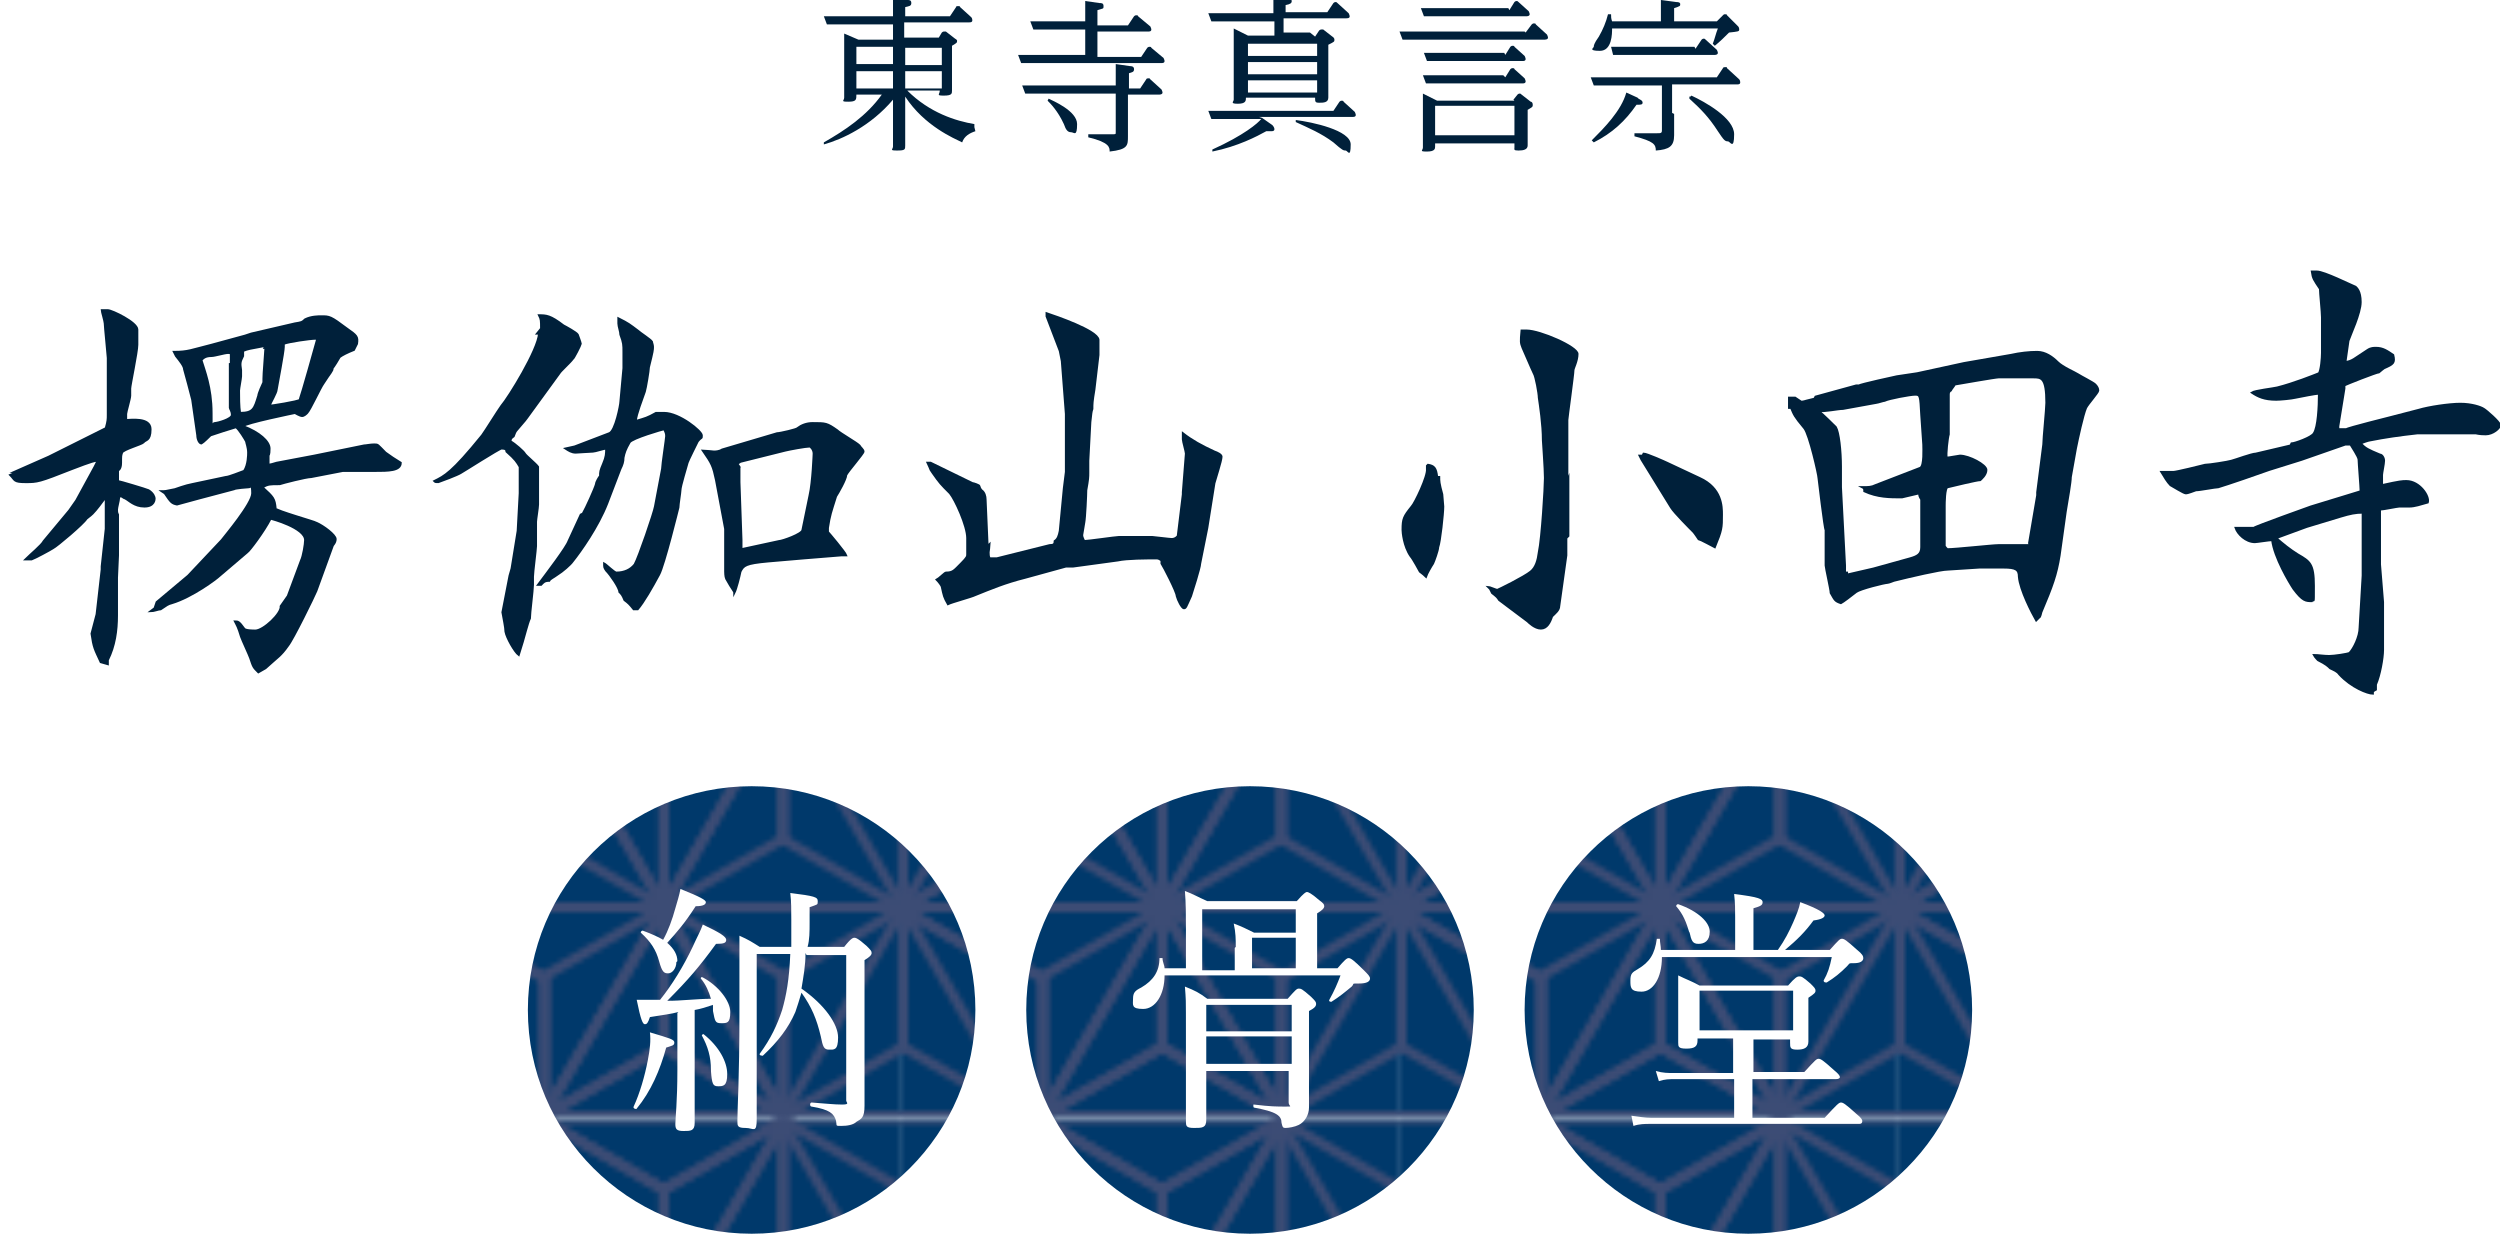 <?xml version="1.0" encoding="UTF-8"?>
<svg xmlns="http://www.w3.org/2000/svg" xmlns:xlink="http://www.w3.org/1999/xlink" version="1.1" viewBox="0 0 245.8 121.3">
  <defs>
    <style>
      .cls-1, .cls-2, .cls-3 {
        fill: none;
      }

      .cls-4 {
        fill: url(#_新規パターンスウォッチ_6-3);
      }

      .cls-5 {
        fill: url(#_新規パターンスウォッチ_6-2);
      }

      .cls-2 {
        stroke: #00203a;
        stroke-width: .2px;
      }

      .cls-2, .cls-3 {
        stroke-miterlimit: 10;
      }

      .cls-3 {
        stroke: #3c4c75;
        stroke-width: 2px;
      }

      .cls-6 {
        fill: #fff;
      }

      .cls-7 {
        fill: url(#_新規パターンスウォッチ_6);
      }

      .cls-8 {
        fill: #00203a;
      }

      .cls-9 {
        fill: #00396b;
      }
    </style>
    <pattern id="_新規パターンスウォッチ_6" data-name=" 新規パターンスウォッチ 6" x="0" y="0" width="93.9" height="82.4" patternTransform="translate(-8230.2 -7526.3) scale(.5 -.5)" patternUnits="userSpaceOnUse" viewBox="0 0 93.9 82.4">
      <g>
        <rect class="cls-1" y="0" width="93.9" height="82.4"/>
        <g>
          <rect class="cls-1" y="0" width="93.9" height="82.4"/>
          <rect class="cls-9" y="0" width="93.9" height="82.4"/>
          <g>
            <path class="cls-3" d="M26.7,30"/>
            <path class="cls-3" d="M25.3,3.3"/>
            <line class="cls-3" x1="23.5" y1="94.9" x2="23.5" y2="54.6"/>
            <line class="cls-3" x1="23.5" y1="27.5" x2="23.5" y2="-28.2"/>
            <g>
              <line class="cls-3" x1="46.9" y1="13.2" x2="46.9" y2="41"/>
              <line class="cls-3" x1="46.9" y1="13.5" x2="-1.3" y2="-14.3"/>
              <line class="cls-3" x1="46.9" y1="13.5" x2="95.2" y2="-14.3"/>
            </g>
            <line class="cls-3" x1="-28.4" y1="41" x2="149" y2="41"/>
            <line class="cls-3" x1="-28.4" x2="149"/>
            <line class="cls-3" x1="-28.4" y1="82.4" x2="149" y2="82.4"/>
            <g>
              <line class="cls-3" x1="46.9" y1="68.9" x2="46.9" y2="41"/>
              <line class="cls-3" x1="46.9" y1="68.5" x2="95.2" y2="96.3"/>
              <line class="cls-3" x1="46.9" y1="68.5" x2="-1.3" y2="96.3"/>
            </g>
            <g>
              <line class="cls-3" x1="70.4" y1="94.9" x2="70.4" y2="54.6"/>
              <line class="cls-3" x1="70.4" y1="27.5" x2="70.4" y2="-28.2"/>
            </g>
            <line class="cls-3" x1="23.5" y1="81.7" x2="70.4" y2=".3"/>
            <line class="cls-3" x1="70.4" y1="81.7" x2="23.5" y2=".3"/>
            <line class="cls-3" x1="23.5" y1="81.7" x2="70.4" y2=".3"/>
            <line class="cls-3" x1="70.4" y1="81.7" x2="23.5" y2=".3"/>
            <line class="cls-3" x1="23.5" y1="81.7" y2="41"/>
            <line class="cls-3" x1="70.4" y1="81.7" x2="93.9" y2="41"/>
            <line class="cls-3" x1="70.4" x2="93.9" y2="40.7"/>
            <line class="cls-3" x1="23.5" y2="40.7"/>
            <line class="cls-3" x1="71.1" y1="54.9" x2="22.8" y2="27.1"/>
            <line class="cls-3" x1="23.5" y1="54.5" x2="-57.8" y2="7.5"/>
            <line class="cls-3" x1="71.1" y1="27.1" x2="22.8" y2="54.9"/>
            <line class="cls-3" x1="23.1" y1="27.2" x2="-18.4" y2="51.2"/>
            <line class="cls-3" x1="23.5" y1="54.5" x2="-57.8" y2="7.5"/>
            <line class="cls-3" x1="23.1" y1="27.2" x2="-18.4" y2="51.2"/>
            <g>
              <line class="cls-3" x1="70.1" y1="54.5" x2="151.4" y2="7.5"/>
              <line class="cls-3" x1="70.4" y1="27.2" x2="111.9" y2="51.2"/>
            </g>
            <path class="cls-3" d="M25.3,3.3"/>
            <line class="cls-3" x1="23.5" y1="94.9" x2="23.5" y2="54.6"/>
            <line class="cls-3" x1="23.5" y1="27.5" x2="23.5" y2="-28.2"/>
            <line class="cls-3" x1="46.9" y1="13.2" x2="46.9" y2="41"/>
            <line class="cls-3" x1="46.9" y1="13.5" x2="-1.3" y2="-14.3"/>
            <line class="cls-3" x1="46.9" y1="13.5" x2="95.2" y2="-14.3"/>
            <g>
              <line class="cls-3" x1="0" y1="13.2" x2="0" y2="41"/>
              <line class="cls-3" x1="0" y1="13.5" x2="-48.3" y2="-14.3"/>
              <line class="cls-3" x1="0" y1="13.5" x2="48.2" y2="-14.3"/>
            </g>
            <g>
              <line class="cls-3" x1="93.9" y1="13.2" x2="93.9" y2="41"/>
              <line class="cls-3" x1="93.9" y1="13.5" x2="45.7" y2="-14.3"/>
              <line class="cls-3" x1="93.9" y1="13.5" x2="142.2" y2="-14.3"/>
            </g>
            <g>
              <line class="cls-3" x1="46.9" y1="68.9" x2="46.9" y2="41"/>
              <line class="cls-3" x1="46.9" y1="68.5" x2="95.2" y2="96.3"/>
              <line class="cls-3" x1="46.9" y1="68.5" x2="-1.3" y2="96.3"/>
            </g>
            <g>
              <line class="cls-3" x1="0" y1="68.9" x2="0" y2="41"/>
              <line class="cls-3" x1="0" y1="68.5" x2="48.2" y2="96.3"/>
              <line class="cls-3" x1="0" y1="68.5" x2="-48.3" y2="96.3"/>
            </g>
            <g>
              <line class="cls-3" x1="93.9" y1="68.9" x2="93.9" y2="41"/>
              <line class="cls-3" x1="93.9" y1="68.5" x2="142.2" y2="96.3"/>
              <line class="cls-3" x1="93.9" y1="68.5" x2="45.7" y2="96.3"/>
            </g>
            <g>
              <line class="cls-3" x1="70.4" y1="94.9" x2="70.4" y2="54.6"/>
              <line class="cls-3" x1="70.4" y1="27.5" x2="70.4" y2="-28.2"/>
            </g>
          </g>
        </g>
      </g>
    </pattern>
    <pattern id="_新規パターンスウォッチ_6-2" data-name=" 新規パターンスウォッチ 6-2" x="0" y="0" width="93.9" height="82.4" patternTransform="translate(-8181.2 -7526.3) scale(.5 -.5)" patternUnits="userSpaceOnUse" viewBox="0 0 93.9 82.4">
      <g>
        <rect class="cls-1" y="0" width="93.9" height="82.4"/>
        <g>
          <rect class="cls-1" y="0" width="93.9" height="82.4"/>
          <rect class="cls-9" y="0" width="93.9" height="82.4"/>
          <g>
            <path class="cls-3" d="M26.7,30"/>
            <path class="cls-3" d="M25.3,3.3"/>
            <line class="cls-3" x1="23.5" y1="94.9" x2="23.5" y2="54.6"/>
            <line class="cls-3" x1="23.5" y1="27.5" x2="23.5" y2="-28.2"/>
            <g>
              <line class="cls-3" x1="46.9" y1="13.2" x2="46.9" y2="41"/>
              <line class="cls-3" x1="46.9" y1="13.5" x2="-1.3" y2="-14.3"/>
              <line class="cls-3" x1="46.9" y1="13.5" x2="95.2" y2="-14.3"/>
            </g>
            <line class="cls-3" x1="-28.4" y1="41" x2="149" y2="41"/>
            <line class="cls-3" x1="-28.4" x2="149"/>
            <line class="cls-3" x1="-28.4" y1="82.4" x2="149" y2="82.4"/>
            <g>
              <line class="cls-3" x1="46.9" y1="68.9" x2="46.9" y2="41"/>
              <line class="cls-3" x1="46.9" y1="68.5" x2="95.2" y2="96.3"/>
              <line class="cls-3" x1="46.9" y1="68.5" x2="-1.3" y2="96.3"/>
            </g>
            <g>
              <line class="cls-3" x1="70.4" y1="94.9" x2="70.4" y2="54.6"/>
              <line class="cls-3" x1="70.4" y1="27.5" x2="70.4" y2="-28.2"/>
            </g>
            <line class="cls-3" x1="23.5" y1="81.7" x2="70.4" y2=".3"/>
            <line class="cls-3" x1="70.4" y1="81.7" x2="23.5" y2=".3"/>
            <line class="cls-3" x1="23.5" y1="81.7" x2="70.4" y2=".3"/>
            <line class="cls-3" x1="70.4" y1="81.7" x2="23.5" y2=".3"/>
            <line class="cls-3" x1="23.5" y1="81.7" y2="41"/>
            <line class="cls-3" x1="70.4" y1="81.7" x2="93.9" y2="41"/>
            <line class="cls-3" x1="70.4" x2="93.9" y2="40.7"/>
            <line class="cls-3" x1="23.5" y2="40.7"/>
            <line class="cls-3" x1="71.1" y1="54.9" x2="22.8" y2="27.1"/>
            <line class="cls-3" x1="23.5" y1="54.5" x2="-57.8" y2="7.5"/>
            <line class="cls-3" x1="71.1" y1="27.1" x2="22.8" y2="54.9"/>
            <line class="cls-3" x1="23.1" y1="27.2" x2="-18.4" y2="51.2"/>
            <line class="cls-3" x1="23.5" y1="54.5" x2="-57.8" y2="7.5"/>
            <line class="cls-3" x1="23.1" y1="27.2" x2="-18.4" y2="51.2"/>
            <g>
              <line class="cls-3" x1="70.1" y1="54.5" x2="151.4" y2="7.5"/>
              <line class="cls-3" x1="70.4" y1="27.2" x2="111.9" y2="51.2"/>
            </g>
            <path class="cls-3" d="M25.3,3.3"/>
            <line class="cls-3" x1="23.5" y1="94.9" x2="23.5" y2="54.6"/>
            <line class="cls-3" x1="23.5" y1="27.5" x2="23.5" y2="-28.2"/>
            <line class="cls-3" x1="46.9" y1="13.2" x2="46.9" y2="41"/>
            <line class="cls-3" x1="46.9" y1="13.5" x2="-1.3" y2="-14.3"/>
            <line class="cls-3" x1="46.9" y1="13.5" x2="95.2" y2="-14.3"/>
            <g>
              <line class="cls-3" x1="0" y1="13.2" x2="0" y2="41"/>
              <line class="cls-3" x1="0" y1="13.5" x2="-48.3" y2="-14.3"/>
              <line class="cls-3" x1="0" y1="13.5" x2="48.2" y2="-14.3"/>
            </g>
            <g>
              <line class="cls-3" x1="93.9" y1="13.2" x2="93.9" y2="41"/>
              <line class="cls-3" x1="93.9" y1="13.5" x2="45.7" y2="-14.3"/>
              <line class="cls-3" x1="93.9" y1="13.5" x2="142.2" y2="-14.3"/>
            </g>
            <g>
              <line class="cls-3" x1="46.9" y1="68.9" x2="46.9" y2="41"/>
              <line class="cls-3" x1="46.9" y1="68.5" x2="95.2" y2="96.3"/>
              <line class="cls-3" x1="46.9" y1="68.5" x2="-1.3" y2="96.3"/>
            </g>
            <g>
              <line class="cls-3" x1="0" y1="68.9" x2="0" y2="41"/>
              <line class="cls-3" x1="0" y1="68.5" x2="48.2" y2="96.3"/>
              <line class="cls-3" x1="0" y1="68.5" x2="-48.3" y2="96.3"/>
            </g>
            <g>
              <line class="cls-3" x1="93.9" y1="68.9" x2="93.9" y2="41"/>
              <line class="cls-3" x1="93.9" y1="68.5" x2="142.2" y2="96.3"/>
              <line class="cls-3" x1="93.9" y1="68.5" x2="45.7" y2="96.3"/>
            </g>
            <g>
              <line class="cls-3" x1="70.4" y1="94.9" x2="70.4" y2="54.6"/>
              <line class="cls-3" x1="70.4" y1="27.5" x2="70.4" y2="-28.2"/>
            </g>
          </g>
        </g>
      </g>
    </pattern>
    <pattern id="_新規パターンスウォッチ_6-3" data-name=" 新規パターンスウォッチ 6-3" x="0" y="0" width="93.9" height="82.4" patternTransform="translate(-8132.2 -7526.3) scale(.5 -.5)" patternUnits="userSpaceOnUse" viewBox="0 0 93.9 82.4">
      <g>
        <rect class="cls-1" y="0" width="93.9" height="82.4"/>
        <g>
          <rect class="cls-1" y="0" width="93.9" height="82.4"/>
          <rect class="cls-9" y="0" width="93.9" height="82.4"/>
          <g>
            <path class="cls-3" d="M26.7,30"/>
            <path class="cls-3" d="M25.3,3.3"/>
            <line class="cls-3" x1="23.5" y1="94.9" x2="23.5" y2="54.6"/>
            <line class="cls-3" x1="23.5" y1="27.5" x2="23.5" y2="-28.2"/>
            <g>
              <line class="cls-3" x1="46.9" y1="13.2" x2="46.9" y2="41"/>
              <line class="cls-3" x1="46.9" y1="13.5" x2="-1.3" y2="-14.3"/>
              <line class="cls-3" x1="46.9" y1="13.5" x2="95.2" y2="-14.3"/>
            </g>
            <line class="cls-3" x1="-28.4" y1="41" x2="149" y2="41"/>
            <line class="cls-3" x1="-28.4" x2="149"/>
            <line class="cls-3" x1="-28.4" y1="82.4" x2="149" y2="82.4"/>
            <g>
              <line class="cls-3" x1="46.9" y1="68.9" x2="46.9" y2="41"/>
              <line class="cls-3" x1="46.9" y1="68.5" x2="95.2" y2="96.3"/>
              <line class="cls-3" x1="46.9" y1="68.5" x2="-1.3" y2="96.3"/>
            </g>
            <g>
              <line class="cls-3" x1="70.4" y1="94.9" x2="70.4" y2="54.6"/>
              <line class="cls-3" x1="70.4" y1="27.5" x2="70.4" y2="-28.2"/>
            </g>
            <line class="cls-3" x1="23.5" y1="81.7" x2="70.4" y2=".3"/>
            <line class="cls-3" x1="70.4" y1="81.7" x2="23.5" y2=".3"/>
            <line class="cls-3" x1="23.5" y1="81.7" x2="70.4" y2=".3"/>
            <line class="cls-3" x1="70.4" y1="81.7" x2="23.5" y2=".3"/>
            <line class="cls-3" x1="23.5" y1="81.7" y2="41"/>
            <line class="cls-3" x1="70.4" y1="81.7" x2="93.9" y2="41"/>
            <line class="cls-3" x1="70.4" x2="93.9" y2="40.7"/>
            <line class="cls-3" x1="23.5" y2="40.7"/>
            <line class="cls-3" x1="71.1" y1="54.9" x2="22.8" y2="27.1"/>
            <line class="cls-3" x1="23.5" y1="54.5" x2="-57.8" y2="7.5"/>
            <line class="cls-3" x1="71.1" y1="27.1" x2="22.8" y2="54.9"/>
            <line class="cls-3" x1="23.1" y1="27.2" x2="-18.4" y2="51.2"/>
            <line class="cls-3" x1="23.5" y1="54.5" x2="-57.8" y2="7.5"/>
            <line class="cls-3" x1="23.1" y1="27.2" x2="-18.4" y2="51.2"/>
            <g>
              <line class="cls-3" x1="70.1" y1="54.5" x2="151.4" y2="7.5"/>
              <line class="cls-3" x1="70.4" y1="27.2" x2="111.9" y2="51.2"/>
            </g>
            <path class="cls-3" d="M25.3,3.3"/>
            <line class="cls-3" x1="23.5" y1="94.9" x2="23.5" y2="54.6"/>
            <line class="cls-3" x1="23.5" y1="27.5" x2="23.5" y2="-28.2"/>
            <line class="cls-3" x1="46.9" y1="13.2" x2="46.9" y2="41"/>
            <line class="cls-3" x1="46.9" y1="13.5" x2="-1.3" y2="-14.3"/>
            <line class="cls-3" x1="46.9" y1="13.5" x2="95.2" y2="-14.3"/>
            <g>
              <line class="cls-3" x1="0" y1="13.2" x2="0" y2="41"/>
              <line class="cls-3" x1="0" y1="13.5" x2="-48.3" y2="-14.3"/>
              <line class="cls-3" x1="0" y1="13.5" x2="48.2" y2="-14.3"/>
            </g>
            <g>
              <line class="cls-3" x1="93.9" y1="13.2" x2="93.9" y2="41"/>
              <line class="cls-3" x1="93.9" y1="13.5" x2="45.7" y2="-14.3"/>
              <line class="cls-3" x1="93.9" y1="13.5" x2="142.2" y2="-14.3"/>
            </g>
            <g>
              <line class="cls-3" x1="46.9" y1="68.9" x2="46.9" y2="41"/>
              <line class="cls-3" x1="46.9" y1="68.5" x2="95.2" y2="96.3"/>
              <line class="cls-3" x1="46.9" y1="68.5" x2="-1.3" y2="96.3"/>
            </g>
            <g>
              <line class="cls-3" x1="0" y1="68.9" x2="0" y2="41"/>
              <line class="cls-3" x1="0" y1="68.5" x2="48.2" y2="96.3"/>
              <line class="cls-3" x1="0" y1="68.5" x2="-48.3" y2="96.3"/>
            </g>
            <g>
              <line class="cls-3" x1="93.9" y1="68.9" x2="93.9" y2="41"/>
              <line class="cls-3" x1="93.9" y1="68.5" x2="142.2" y2="96.3"/>
              <line class="cls-3" x1="93.9" y1="68.5" x2="45.7" y2="96.3"/>
            </g>
            <g>
              <line class="cls-3" x1="70.4" y1="94.9" x2="70.4" y2="54.6"/>
              <line class="cls-3" x1="70.4" y1="27.5" x2="70.4" y2="-28.2"/>
            </g>
          </g>
        </g>
      </g>
    </pattern>
  </defs>
  <!-- Generator: Adobe Illustrator 28.7.5, SVG Export Plug-In . SVG Version: 1.2.0 Build 176)  -->
  <g>
    <g id="_レイヤー_1" data-name="レイヤー_1">
      <g id="_レイヤー_1-2" data-name="_レイヤー_1">
        <g>
          <path class="cls-8" d="M95.9,12.9c-.6.2-1.1.5-1.3,1.1-.8-.4-3.7-1.6-5.6-4.5v2.5c0,.4,0,1.9,0,2.3s0,.5-.8.5-.4-.1-.4-.4c0-.4,0-2.1,0-2.4v-2.2c-2.2,2.6-5,3.9-6.8,4.4v-.2c2.1-1.2,4.2-2.6,5.7-4.7h-2.5c0,.5,0,.7-.8.7s-.4-.1-.4-.4,0-1.9,0-2.2v-2.3c0-.4,0-1.2,0-1.8l1.4.6h3.4v-1.5h-5.3c-.4,0-.8,0-1.2,0l-.3-.8c.5,0,1,0,1.6,0h5.2c0-.4,0-1.2,0-1.8l1.4.2c.2,0,.4,0,.4.3s-.2.3-.6.4v.9h4.4l.6-.9c0-.1.1-.1.2-.1s.2,0,.2.1l1.1,1s.1.1.1.3c0,.2-.2.2-.3.2h-6.4v1.5h3.4l.3-.5c0,0,.1-.1.2-.1s.2,0,.2,0l.9.7c0,0,.2.1.2.2,0,.2,0,.2-.5.5v2.2c0,.3,0,1.9,0,2.2s0,.5-.8.5-.4-.1-.4-.5h-3.2c2.2,2.2,4.8,3,6.6,3.3v.3h0ZM87.8,4.6h-3.6v1.7h3.6v-1.7ZM87.8,7h-3.6v1.7h3.6s0-1.7,0-1.7ZM89,6.4h3.6v-1.7h-3.6v1.7ZM89,8.7h3.6v-1.7h-3.6v1.7Z"/>
          <path class="cls-8" d="M106.7,1.7c0-.5,0-1.1,0-1.6l1.4.2c.2,0,.4,0,.4.3s0,.2-.6.4v1.5h3l.6-.9c0,0,.1-.1.2-.1s.2,0,.2.1l1.2,1c0,0,.1.2.1.3,0,.2-.2.2-.3.2h-5v2.5h4.3l.6-.9c0,0,.1-.1.2-.1s.2,0,.2.1l1.2,1c0,0,.1.2.1.3,0,.2-.2.2-.3.2h-12.6c-.4,0-.8,0-1.2,0l-.3-.8c.6,0,.9,0,1.6,0h5v-2.5h-3.9c-.4,0-.8,0-1.2,0l-.3-.8c.6,0,.9,0,1.6,0h3.8v-.7h0ZM109.7,7.8c0-.3,0-.8,0-1.5l1.4.2c.1,0,.4,0,.4.3s-.2.3-.5.4v1.5h1.1l.6-.9s0-.1.2-.1.1,0,.2.1l1.1,1c0,0,.1.2.1.3,0,.2-.3.2-.3.2h-3.1v2.7c0,.2,0,1.2,0,1.4,0,.9,0,1.3-1.8,1.5,0-.4,0-.9-2.1-1.4v-.3h2.4c.3,0,.3,0,.3-.2v-3.8h-7.7c-.4,0-.8,0-1.2,0l-.3-.8c.6,0,.9,0,1.6,0h7.6v-.8h0ZM103.1,9.7c.4.2,2.8,1.2,2.8,2.5s-.3.8-.6.8-.5-.2-.7-.8c-.6-1.3-1.3-2-1.6-2.3,0,0,.1-.2.1-.2Z"/>
          <path class="cls-8" d="M124.1,11.6l1,.7c0,0,.2.2.2.4s-.2.2-.3.2-.2,0-.5,0c-.9.5-2.8,1.5-5.3,2v-.2c3.1-1.4,4.5-2.6,4.8-3h-3.7c-.4,0-.6,0-1.2,0l-.3-.8c.9,0,1.3,0,1.6,0h10.7l.6-.9c0,0,.1-.1.2-.1s.2,0,.2.1l1.1,1s.1.2.1.3c0,.2-.2.2-.4.2h-9.1ZM129.3,3.6l.4-.6s.1-.1.2-.1.2,0,.2,0l.9.7c0,0,.2.1.2.3s0,.2-.6.5v3.1c0,.3,0,2.1,0,2.1,0,.5-.5.5-.9.5s-.4-.1-.4-.5h-6.8c0,.3,0,.6-.8.6s-.4-.2-.4-.4c0-.4,0-1.8,0-2.1v-2.9c0-.6,0-1.3,0-2l1.4.7h2.6v-1.4h-4.9c-.4,0-.8,0-1.3,0l-.3-.8c.6,0,.9,0,1.6,0h4.8c0-.8,0-1.3,0-1.6l1.4.2c.2,0,.4,0,.4.2s-.1.3-.6.4v.7h4.1l.6-.9s.1-.1.2-.1.1,0,.2.1l1.1,1s.1.2.1.3c0,.2-.2.2-.4.2h-6.1v1.4h2.6ZM122.7,4.3v1.2h6.8v-1.2h-6.8ZM122.7,6.1v1.2h6.8v-1.2h-6.8ZM122.7,7.9v1.2h6.8v-1.2h-6.8ZM127.4,11.8c1.6.2,5.4,1,5.4,2.4s-.3.6-.5.6-.3,0-1.2-.8c-1.2-.9-2.4-1.4-3.7-2v-.3h0Z"/>
          <path class="cls-8" d="M150,3.2l.6-.8c0,0,.1-.1.2-.1s.2,0,.2.1l1.1,1c0,0,.1.2.1.3,0,.2-.3.2-.4.2h-12.6c-.4,0-.8,0-1.3,0l-.3-.8c.6,0,1,0,1.6,0h10.7ZM148.4,1l.5-.8c0,0,.1-.1.2-.1s.1,0,.2.1l1,.9s.1.2.1.3c0,.2-.3.2-.3.2h-8.9c-.4,0-.8,0-1.2,0l-.3-.8c.6,0,.9,0,1.6,0h7ZM148.8,9.8l.4-.5c0,0,.1-.1.2-.1s.1,0,.2.1l.9.7c.1,0,.2.1.2.3s0,.2-.5.5v1.5c0,.3,0,1.7,0,2,0,.4-.4.5-.9.5s-.4-.1-.4-.3v-.4h-7.8v.3c0,.2,0,.5-.8.5s-.4-.1-.4-.4,0-1.8,0-2.1v-1.4c0-.5,0-1.3,0-1.8l1.4.7h7.6,0ZM148,5.4l.5-.8c0,0,.1-.1.2-.1s.2,0,.2.1l1,.9c0,0,.1.2.1.3,0,.2-.2.2-.3.2h-8.2c-.4,0-.8,0-1.2,0l-.3-.8c.6,0,.9,0,1.6,0h6.3ZM148,7.6l.5-.8c0,0,.1-.1.2-.1.1,0,.2,0,.2.1l1,.9s.1.2.1.3c0,.2-.2.2-.3.2h-8.2c-.4,0-.8,0-1.3,0l-.3-.8c.6,0,.9,0,1.6,0h6.3ZM141.1,10.4v2.9h7.8v-2.9h-7.8Z"/>
          <path class="cls-8" d="M164.6,11.2c0,.3,0,1.8,0,2.1,0,1.1-.5,1.4-1.8,1.5,0-.6-.2-.9-2.1-1.4v-.3h2.2c.4,0,.5,0,.5-.3v-4.4h-5.4c-.4,0-.6,0-1.3,0l-.3-.8c.5,0,1,0,1.6,0h10.8l.6-.9s0-.1.2-.1.2,0,.2.1l1.2,1.1s.1.1.1.3c0,.2-.2.2-.3.2h-6.4v2.8h0ZM161.1,9.7c.4.2.4.3.4.4,0,.2-.2.2-.6.2-1.1,1.6-2.4,2.8-4.2,3.7l-.2-.2c1.2-1.2,2.9-2.9,3.4-4.7l1.1.5h0ZM168.8,2.1l.6-.6c.1-.1.1-.1.2-.1.1,0,.2,0,.2.1l1.1,1.1s.1.1.1.3c0,.2-.1.2-1,.3-.4.4-.9.9-1.4,1.3l-.2-.2c.2-.5.3-1,.5-1.5h-10.4c0,.5,0,2.2-1.2,2.2s-.6-.3-.6-.4,0-.3.5-1c.4-.7.7-1.4.9-2.2h.3c0,.3,0,.4.1.7h4.8v-.3c0-.2,0-.9,0-1.8l1.5.2c.1,0,.4,0,.4.2s0,.2-.6.4v1.3h4.3,0ZM166.7,4.8l.6-.9c0,0,.1-.1.2-.1s.1,0,.2.1l1.1,1s.1.2.1.3c0,.2-.3.2-.3.2h-8.7c-.3,0-.6,0-1.3,0l-.2-.8c.5,0,1,0,1.6,0h6.6ZM166.3,9.4c1.3.6,4.2,2.2,4.2,3.8s-.4.7-.6.7c-.3,0-.4-.1-1-1-.9-1.4-1.7-2.2-2.8-3.2v-.2c.1,0,.1,0,.1,0Z"/>
        </g>
        <g>
          <circle class="cls-7" cx="73.9" cy="99.3" r="22"/>
          <circle class="cls-5" cx="122.9" cy="99.3" r="22"/>
          <circle class="cls-4" cx="171.9" cy="99.3" r="22"/>
          <path class="cls-6" d="M62.3,108.8c.6-1.3,1.1-3,1.4-4.6.2-1,.3-1.9.2-2.7,2,.6,2.4.7,2.4,1s-.2.3-.8.5c-.6,2.2-1.5,4.3-2.9,6,0,.1-.4,0-.3-.2h0ZM66.7,99.5c-.7.2-1.6.3-2.8.5-.2.6-.3.7-.5.7s-.4-.4-.8-2.4c.6,0,.8,0,1.2,0s.8,0,1.1,0c1.2-1.5,2.3-3.3,3.2-5.2.4-.9.8-1.6,1-2.2,1.7.8,2.3,1.2,2.3,1.5s-.2.4-1,.4c-1.6,2.2-2.7,3.5-4.8,5.6,1.4,0,3-.2,4.3-.2-.2-.7-.5-1.4-1-2,0,0,0-.2.2-.1,1.5.8,2.7,2.3,2.7,3.4s-.3,1.1-.9,1.1-.6-.2-.8-1.2c0-.2,0-.4,0-.6-.6.2-1.2.4-1.8.5v4.9c0,2.8,0,5.4,0,6.2s-.4.8-1.1.8-.8-.2-.8-.7.2-2.2.2-5.3v-5.6h0ZM66.5,94.6c0,.6-.4,1.1-.8,1.1s-.6-.1-.9-1.2c-.3-1.1-.8-1.9-1.8-2.8,0,0,0-.2.2-.2.8.3,1.5.6,2,.9.5-.9.9-2,1.2-3.1.2-.7.4-1.3.5-1.9,2,.8,2.5,1.1,2.5,1.3s-.2.4-1,.4c-1.1,1.7-1.8,2.5-2.8,3.6.7.6,1,1.2,1,1.8h0ZM69.9,105.2c0-1.3-.3-2.3-.9-3.4,0,0,.1-.2.2-.1,1.5,1.2,2.3,2.7,2.3,3.9s-.4,1.2-.9,1.2-.6-.2-.7-1.5h0ZM79.2,93.7c0,1.2-.2,2.3-.4,3.5,2.3,1.6,3.6,3.5,3.6,4.8s-.4,1.2-.9,1.2-.6-.3-.8-1.3c-.4-1.7-.9-2.9-1.9-4.3-.2.7-.4,1.3-.6,1.9-.7,1.6-1.7,2.9-3.2,4.3,0,0-.4,0-.3-.2,1.1-1.5,1.7-2.8,2.2-4.3.4-1.4.7-3,.8-5.5h-3.3v6c0,6.4,0,8.7,0,10.2s-.3.9-1.1.9-.8-.2-.8-.7c0-1.4.2-3.9.2-10.6s0-5.5,0-7.6c.9.4,1.2.6,2,1.1h3.1c0-.8,0-1.7,0-2.7s0-1.7-.1-2.6c2.4.3,2.7.4,2.7.8s0,.3-.8.6c0,.5,0,1.1,0,1.5,0,.9,0,1.7-.2,2.4h3.6c.7-.9.9-.9,1-.9s.3,0,1.2.8c.4.4.5.5.5.7s-.2.4-.7.7v4c0,8.5,0,9.1,0,10.3s-.3,1.3-.8,1.6c-.3.3-.9.4-1.5.4s-.4,0-.5-.5c-.2-.7-.6-1.1-2.4-1.4-.2,0-.2-.4,0-.4,1.4.1,2.2.2,3,.2s.4-.2.4-.4v-14.3h-3.9Z"/>
          <path class="cls-6" d="M131.5,95.2c.7-.8.9-1,1.1-1s.5.2,1.5,1.2c.4.4.6.6.6.8,0,.3-.3.5-1.1.5s-.4,0-.7.3c-.6.5-1.2,1-2,1.5,0,0-.3,0-.2-.2.5-.9.8-1.6,1.1-2.4h-17.3c0,1.9-.9,3.3-2.1,3.3s-1-.4-1-1,.2-.8.8-1.1c1.2-.7,1.8-1.6,1.8-2.9,0,0,.3,0,.3,0,0,.4.2.7.2,1h2.1v-3.9c0-1.4,0-2.4-.1-3.7.8.3,1.3.6,2.2,1h8.8c.7-.8.9-.9,1-.9s.4.1,1.2.8c.4.3.5.4.5.6s-.2.4-.7.7v5.4h2.2ZM118.6,105.3c0,2.7,0,4,0,4.8s-.4.8-1.2.8-.8-.2-.8-.7c0-1,0-3.5,0-8.1s0-3.6-.1-5.1c1,.4,1.4.6,2.2,1.2h7.9c.8-.9.9-1,1.1-1s.3,0,1.2.8c.4.4.5.5.5.7s-.1.4-.7.7v2.8c0,4.9,0,6,0,6.7s-.4,1.4-1,1.7c-.4.2-1,.3-1.3.3s-.3-.1-.4-.5c0-.7-.5-1.1-2.7-1.5-.1,0-.1-.4,0-.3,1.6.2,2.3.2,3.1.2s.3,0,.3-.4v-3.1h-8.4ZM121.5,93.1c0-.7,0-1.4-.2-2.3.8.3,1.2.5,2,.9h4.1v-2.3h-9.2v6h3.2v-2.2ZM127,98.8h-8.4v2.6h8.4v-2.6ZM118.6,104.6h8.4v-2.7h-8.4v2.7ZM127.4,95.2v-3h-4.3v3h4.3Z"/>
          <path class="cls-6" d="M163.4,94.1c0,2.1-.9,3.4-2,3.4s-1.1-.4-1.1-1.1.2-.8.7-1.1c1.2-.7,1.7-1.5,1.9-3,0,0,.2,0,.3,0,0,.4.1.7.1,1.1h7.3v-3.2c0-.8,0-1.4-.1-2.3,2.5.3,2.8.5,2.8.8s-.2.4-.9.6v4.1h2.4c.7-1,1.1-1.8,1.5-2.7.3-.7.6-1.4.7-2,1.9.7,2.4,1.1,2.4,1.3s-.3.4-1.1.5c-.8,1.1-1.6,1.9-2.8,2.9h4.4c.9-1,1-1.1,1.2-1.1s.4.1,1.5,1.1c.5.4.6.6.6.8,0,.3-.3.5-.9.5s-.4,0-.7.3c-.7.7-1.2,1.1-2,1.6-.1,0-.3,0-.3-.2.4-.7.6-1.3.8-2.3h-16.9,0ZM172.4,102v3.4h5c1.1-1.2,1.2-1.3,1.4-1.3s.4.1,1.5,1.1c.5.4.6.6.6.7s-.1.2-.4.2h-8.2v3.8h7.1c1.2-1.3,1.4-1.5,1.6-1.5s.4.1,1.5,1.1c.5.4.6.6.6.7s0,.3-.3.3h-20.5c-.6,0-1.1,0-1.7.2l-.2-1c.8.1,1.3.2,1.9.2h8.2v-3.8h-5.8c-.6,0-1,0-1.6.2l-.3-1c.7.2,1.2.2,1.8.2h5.8v-3.4h-3.5v.2c0,.6-.3.8-1.1.8s-.8-.2-.8-.6,0-1.1,0-3.8,0-1.8,0-2.8c.8.4,1.4.6,2.1,1h8.7c.7-.8.9-.9,1.1-.9s.3,0,1.1.7c.4.4.5.5.5.7s-.1.3-.7.7v1c0,2.1,0,3,0,3.3,0,.6-.4.8-1.1.8s-.7-.2-.7-.7v-.3h-3.8,0ZM166.1,91.7c-.3-1-.6-1.8-1.3-2.6,0,0,0-.2.2-.2,2,.7,3.1,1.8,3.1,2.7s-.5,1.2-1.1,1.2-.7-.3-.9-1.2h0ZM176.3,97.4h-9.2v3.9h9.2v-3.9Z"/>
        </g>
      </g>
      <g>
        <g>
          <path class="cls-8" d="M1.4,46.4l3.4-1.5,3.4-1.7,2.2-1.1c.2-.7.2-.9.2-1.3v-5.6c0-.2-.3-3.1-.3-3.4,0-.2-.3-1.2-.3-1.3.2,0,.5,0,.6,0,.4,0,2.9,1.2,2.9,1.9s0,1.4,0,1.5c0,.7-.7,4-.7,4.3s0,.6,0,.7c0,.3-.4,1.6-.4,1.8v.6c.4,0,2.4-.3,2.4.9s-.5,1-.7,1.3c-.2.2-2,.7-2.1,1-.1.3-.1.3-.1,1s-.3.7-.3.8v1c.1,0,2.8.8,3,.9.5.3.6.7.6.8s0,.8-1,.8-1.5-.6-1.9-.8c-.1,0-.3-.2-.4-.2-.2,0-.2.1-.2.2,0,.2-.2.9-.2,1.1s0,.3.1.5v4c0,.4-.1,1.8-.1,2.2v3.7c0,1.5-.2,3-.9,4.4,0,.2,0,.3,0,.4l-.7-.2c-.6-1.3-.7-1.4-.9-2.8l.5-1.9.5-4.4v-.3s.4-3.7.4-3.7c0-1,0-2,0-3h-.1c-.3.4-.8,1.1-1.2,1.5-.2.2-.5.4-.6.5-.3.5-2.9,2.7-3.3,2.9-.3.2-1.8,1-2.1,1.1-.2,0-.3,0-.6,0h0c.5-.5,1.6-1.4,1.8-1.8l2.5-3,.7-1,1.8-3.3.3-.6h-.1c-.4,0-2.1.7-2.4.8-3.3,1.3-3.4,1.3-4.6,1.3s-1-.2-1.5-.7l.7-.3ZM15.4,59.2l3.1-2.6,3.3-3.5c.3-.4,3-3.6,3-4.6s-.2-.6-.3-.6-1.4.1-1.5.2l-3.4.9-2.2.6c-.5-.1-.6-.2-1.2-1.1l-.3-.2c.3,0,.4,0,1.3-.2,0,0,1.1-.4,1.7-.5l3.3-.7c.3,0,1.5-.5,1.8-.6.4-.6.4-1.6.4-1.8,0-.5-.2-1-.2-1.1-.1-.2-.7-1.2-1-1.4-.7.2-1.9.6-2.5.8-.1.1-.7.7-.9.8-.2,0-.4-.4-.4-.8l-.5-3.5c-.2-.8-.6-2.3-.8-3,0-.3-.4-.8-.8-1.3h0l-.2-.4c1.4,0,1.7-.2,3.7-.7l3.3-.9.6-.2,4.3-1c.6-.1.7-.1,1-.4.6-.3,1.3-.3,1.6-.3.8,0,.9,0,2.5,1.2,1,.7,1.1.8,1,1.5l-.3.6q-1,.4-1.4.7c-.1.2-.6,1-.7,1.1,0,.3-.2.4-.9,1.5-.3.4-1.3,2.6-1.6,2.9-.1.1-.3.3-.5.3s-.7-.3-.7-.3-4.9,1-5.1,1.3c1.6.6,2.6,1.5,2.6,2.2s-.1.6-.1.7,0,.8,0,.9c.1,0,.5-.1.8-.2l3.7-.7,4.9-1c.2,0,.6-.1,1-.1s.3,0,1.1.8c.4.3,1,.7,1.5,1,0,.8-1.2.8-2.6.8s-1.2,0-1.6,0-1.3,0-1.5,0l-3.1.6c-.5,0-2.8.6-3.1.7-1,0-1.1,0-1.7.3h0c1.1,1,1.2,1.1,1.3,2.1,0,.2,3.9,1.3,4,1.4.7.3,1.9,1.2,1.9,1.6s-.3.6-.3.7l-1.6,4.4c-.2.5-2.3,4.8-2.8,5.4-.7,1-1,1.1-2.2,2.2l-.7.4c-.5-.5-.5-.5-.8-1.4-.1-.3-.8-1.8-.9-2.1-.3-1-.4-1.1-.6-1.5h0c.3,0,.4,0,.9.7.1.2.9.2,1.1.2.8,0,2.6-1.7,2.5-2.4l.7-1,1.3-3.5c.2-.4.4-1.6.4-2,0-1.2-3.3-2.1-3.4-2.1-.6,1.2-2.1,3.2-2.3,3.3l-2.7,2.3c-.3.3-2.7,2.1-4.7,2.7-.4.1-.5.2-1.1.6-.2,0-.7.2-1,.2l.4-.3ZM22.7,35.8v-.8c0-.3,0-.3-.3-.3s-1.3.3-1.6.3c-.6,0-.8.2-1,.4.3,1,1,2.7,1,5.2s0,1,.3,1,1.7-.4,1.7-.8-.2-.6-.2-.7v-4.3ZM26.1,34c-1.6.3-1.7.3-2.2.5v.4c0,0,0,.1,0,.1-.3.6-.3.7-.2,1.4,0,0,0,0,0,.2s0,.3,0,.4c0,.2-.2,1.2-.2,1.4,0,.6,0,1.6.1,2.2,1.3,0,1.4-.4,1.8-1.7,0-.2.4-1.1.5-1.3,0-.5,0-.8.2-3.4h-.1ZM29.5,39.2c.1-.2,1.6-5.5,1.7-5.9,0,0-.1,0-.2,0-.5,0-2.6.3-3.1.5,0,0,0,.3,0,.3,0,.5-.6,3.6-.7,4.2,0,.3-.6,1.3-.7,1.6.1,0,2.8-.4,3-.6Z"/>
          <path class="cls-2" d="M1.4,46.4l3.4-1.5,3.4-1.7,2.2-1.1c.2-.7.2-.9.2-1.3v-5.6c0-.2-.3-3.1-.3-3.4,0-.2-.3-1.2-.3-1.3.2,0,.5,0,.6,0,.4,0,2.9,1.2,2.9,1.9s0,1.4,0,1.5c0,.7-.7,4-.7,4.3s0,.6,0,.7c0,.3-.4,1.6-.4,1.8v.6c.4,0,2.4-.3,2.4.9s-.5,1-.7,1.3c-.2.2-2,.7-2.1,1-.1.3-.1.3-.1,1s-.3.7-.3.8v1c.1,0,2.8.8,3,.9.5.3.6.7.6.8s0,.8-1,.8-1.5-.6-1.9-.8c-.1,0-.3-.2-.4-.2-.2,0-.2.1-.2.2,0,.2-.2.9-.2,1.1s0,.3.1.5v4c0,.4-.1,1.8-.1,2.2v3.7c0,1.5-.2,3-.9,4.4,0,.2,0,.3,0,.4l-.7-.2c-.6-1.3-.7-1.4-.9-2.8l.5-1.9.5-4.4v-.3s.4-3.7.4-3.7c0-1,0-2,0-3h-.1c-.3.4-.8,1.1-1.2,1.5-.2.2-.5.4-.6.5-.3.5-2.9,2.7-3.3,2.9-.3.2-1.8,1-2.1,1.1-.2,0-.3,0-.6,0h0c.5-.5,1.6-1.4,1.8-1.8l2.5-3,.7-1,1.8-3.3.3-.6h-.1c-.4,0-2.1.7-2.4.8-3.3,1.3-3.4,1.3-4.6,1.3s-1-.2-1.5-.7l.7-.3ZM15.4,59.2l3.1-2.6,3.3-3.5c.3-.4,3-3.6,3-4.6s-.2-.6-.3-.6-1.4.1-1.5.2l-3.4.9-2.2.6c-.5-.1-.6-.2-1.2-1.1l-.3-.2c.3,0,.4,0,1.3-.2,0,0,1.1-.4,1.7-.5l3.3-.7c.3,0,1.5-.5,1.8-.6.4-.6.4-1.6.4-1.8,0-.5-.2-1-.2-1.1-.1-.2-.7-1.2-1-1.4-.7.2-1.9.6-2.5.8-.1.1-.7.7-.9.8-.2,0-.4-.4-.4-.8l-.5-3.5c-.2-.8-.6-2.3-.8-3,0-.3-.4-.8-.8-1.3h0l-.2-.4c1.4,0,1.7-.2,3.7-.7l3.3-.9.6-.2,4.3-1c.6-.1.7-.1,1-.4.6-.3,1.3-.3,1.6-.3.8,0,.9,0,2.5,1.2,1,.7,1.1.8,1,1.5l-.3.6q-1,.4-1.4.7c-.1.2-.6,1-.7,1.1,0,.3-.2.4-.9,1.5-.3.4-1.3,2.6-1.6,2.9-.1.1-.3.3-.5.3s-.7-.3-.7-.3-4.9,1-5.1,1.3c1.6.6,2.6,1.5,2.6,2.2s-.1.6-.1.7,0,.8,0,.9c.1,0,.5-.1.8-.2l3.7-.7,4.9-1c.2,0,.6-.1,1-.1s.3,0,1.1.8c.4.3,1,.7,1.5,1,0,.8-1.2.8-2.6.8s-1.2,0-1.6,0-1.3,0-1.5,0l-3.1.6c-.5,0-2.8.6-3.1.7-1,0-1.1,0-1.7.3h0c1.1,1,1.2,1.1,1.3,2.1,0,.2,3.9,1.3,4,1.4.7.3,1.9,1.2,1.9,1.6s-.3.6-.3.7l-1.6,4.4c-.2.5-2.3,4.8-2.8,5.4-.7,1-1,1.1-2.2,2.2l-.7.4c-.5-.5-.5-.5-.8-1.4-.1-.3-.8-1.8-.9-2.1-.3-1-.4-1.1-.6-1.5h0c.3,0,.4,0,.9.7.1.2.9.2,1.1.2.8,0,2.6-1.7,2.5-2.4l.7-1,1.3-3.5c.2-.4.4-1.6.4-2,0-1.2-3.3-2.1-3.4-2.1-.6,1.2-2.1,3.2-2.3,3.3l-2.7,2.3c-.3.3-2.7,2.1-4.7,2.7-.4.1-.5.2-1.1.6-.2,0-.7.2-1,.2l.4-.3ZM22.7,35.8v-.8c0-.3,0-.3-.3-.3s-1.3.3-1.6.3c-.6,0-.8.2-1,.4.3,1,1,2.7,1,5.2s0,1,.3,1,1.7-.4,1.7-.8-.2-.6-.2-.7v-4.3ZM26.1,34c-1.6.3-1.7.3-2.2.5v.4c0,0,0,.1,0,.1-.3.6-.3.7-.2,1.4,0,0,0,0,0,.2s0,.3,0,.4c0,.2-.2,1.2-.2,1.4,0,.6,0,1.6.1,2.2,1.3,0,1.4-.4,1.8-1.7,0-.2.4-1.1.5-1.3,0-.5,0-.8.2-3.4h-.1ZM29.5,39.2c.1-.2,1.6-5.5,1.7-5.9,0,0-.1,0-.2,0-.5,0-2.6.3-3.1.5,0,0,0,.3,0,.3,0,.5-.6,3.6-.7,4.2,0,.3-.6,1.3-.7,1.6.1,0,2.8-.4,3-.6Z"/>
        </g>
        <g>
          <path class="cls-8" d="M53.2,32.3c0-.8,0-.9-.2-1.3.7,0,1.1,0,2.4,1,.2.1,1.3.7,1.4.9,0,0,.3.8.3.9,0,.1-.7,1.5-.8,1.5-.2.3-1.2,1.2-1.3,1.4l-3.2,4.4c-.2.3-.6.7-1,1.2-.1.1-.2.3-.3.6-.3.2-.3.3-.3.5.4.2,1.3,1,1.4,1.2.1.2,1.1,1,1.3,1.3v3.7c0,.3-.2,1.5-.2,1.7,0,.4,0,2,0,2.4,0,.3-.3,2.6-.3,3s0,.7,0,.8c0,.5-.3,2.8-.3,3.3-.2.4-.6,2-.7,2.3l-.4,1.3c-.4-.3-1.2-1.7-1.3-2.3,0-.4-.2-1.3-.3-1.9l.7-3.6.2-.7.6-3.7.2-3.7c0-.9,0-1.7,0-2.6-.3-.5-.4-.7-1.3-1.5,0-.3-.3-.3-.5-.3s-3.8,2.3-4,2.4c-.3.2-1.9.8-2.2.9-.3,0-.3,0-.4-.1,1-.5,1.7-.8,4.7-4.5.3-.4,1.6-2.5,1.9-2.9.7-.8,3.6-5.5,3.7-7.1h-.2ZM57.3,50.5c.3-.5,1.2-2.5,1.3-2.9,0-.2.3-.7.4-.8,0-.4,0-.5.3-1.2.3-.7.3-1,.3-1.5-.2,0-1.1.3-1.3.3-.3,0-1.5.1-1.7.1-.4,0-.7-.2-1-.4l.9-.2,3.4-1.3c.6-.2,1.1-2.8,1.1-3.1l.3-3.3v-1.6c0-.7,0-.9-.3-1.7,0-.3-.2-.8-.2-1.1s0-.4,0-.5c1,.5,1.1.6,1.9,1.2.2.2,1.3.9,1.4,1.1,0,.1.1.3.1.5,0,.3,0,.4-.4,2,0,.3-.3,2.1-.4,2.4-.3.9-.8,2.1-.9,2.9,1-.3,1.1-.3,2-.8.1,0,.6,0,.8,0,1.5,0,3.7,1.8,3.7,2.2s0,.1-.4.6c0,0-1,2-1,2.1-.1.4-.7,2.3-.7,2.7,0,.2-.2,1.4-.2,1.7,0,0-1.4,5.7-1.9,6.6-.7,1.3-1.5,2.7-2.1,3.4h-.4c-.4-.5-.5-.6-.9-.9-.2-.5-.3-.6-.5-.8,0-.4-.9-1.7-1.3-2.1-.2-.3-.2-.3-.2-.7.2.1,1,.9,1.2.9.8,0,1.4-.3,1.8-.8.4-.7,1.9-5.1,2-5.7l.7-3.7c0-.4.4-3,.4-3.2s0-.3-.2-.7c-.1,0-3.2.9-3.4,1.3-.4.7-.5,1-.6,1.5,0,.4-.1.7-.3,1.1l-1.3,3.4c-.9,2.3-2.6,4.7-3.4,5.7-.2.3-1,1-1.5,1.3-.4.3-.7.4-.8.6-.5,0-.6.2-.8.4h-.3c.9-1.2,2.8-3.7,3-4.3l1.2-2.6ZM76.4,42.6c.3,0,2-.4,2-.5.4-.3.9-.5,1.5-.5,1.3,0,1.4,0,2.4.7.3.3,1.9,1.2,2.2,1.5.1.2.4.4.4.6s-1.5,1.9-1.7,2.3c0,.4-.8,1.8-1,2.1-.5,1.6-.6,1.8-.8,3.1,0,.1,0,.3,0,.4.1.1,1.7,2,1.8,2.3h-.5s-3.7.3-3.7.3l-3.5.3c-2.2.2-2.4.4-2.7,1-.1.5-.4,1.7-.6,2.1,0-.2-.2-.3-.8-1.4-.1-.2-.1-.7-.1-.7,0-1.1,0-4,0-4.2l-.9-4.8c-.3-1.4-.4-1.6-1.3-2.9.2,0,1,.1,1.1.1s.5,0,.8-.2l5.4-1.6ZM72.7,45.9c0,.5,0,.7,0,1.5l.2,5.7v.9s3.7-.8,3.7-.8c.3,0,2.3-.7,2.3-1.1l.7-3.4c.3-1.3.4-4.1.4-4.1,0-.4-.3-.7-.4-.7-.4,0-2,.3-2.4.4l-4.4,1.1-.3.2.2.3Z"/>
          <path class="cls-2" d="M53.2,32.3c0-.8,0-.9-.2-1.3.7,0,1.1,0,2.4,1,.2.1,1.3.7,1.4.9,0,0,.3.8.3.9,0,.1-.7,1.5-.8,1.5-.2.3-1.2,1.2-1.3,1.4l-3.2,4.4c-.2.3-.6.7-1,1.2-.1.1-.2.3-.3.6-.3.2-.3.3-.3.5.4.2,1.3,1,1.4,1.2.1.2,1.1,1,1.3,1.3v3.7c0,.3-.2,1.5-.2,1.7,0,.4,0,2,0,2.4,0,.3-.3,2.6-.3,3s0,.7,0,.8c0,.5-.3,2.8-.3,3.3-.2.4-.6,2-.7,2.3l-.4,1.3c-.4-.3-1.2-1.7-1.3-2.3,0-.4-.2-1.3-.3-1.9l.7-3.6.2-.7.6-3.7.2-3.7c0-.9,0-1.7,0-2.6-.3-.5-.4-.7-1.3-1.5,0-.3-.3-.3-.5-.3s-3.8,2.3-4,2.4c-.3.2-1.9.8-2.2.9-.3,0-.3,0-.4-.1,1-.5,1.7-.8,4.7-4.5.3-.4,1.6-2.5,1.9-2.9.7-.8,3.6-5.5,3.7-7.1h-.2ZM57.3,50.5c.3-.5,1.2-2.5,1.3-2.9,0-.2.3-.7.4-.8,0-.4,0-.5.3-1.2.3-.7.3-1,.3-1.5-.2,0-1.1.3-1.3.3-.3,0-1.5.1-1.7.1-.4,0-.7-.2-1-.4l.9-.2,3.4-1.3c.6-.2,1.1-2.8,1.1-3.1l.3-3.3v-1.6c0-.7,0-.9-.3-1.7,0-.3-.2-.8-.2-1.1s0-.4,0-.5c1,.5,1.1.6,1.9,1.2.2.2,1.3.9,1.4,1.1,0,.1.1.3.1.5,0,.3,0,.4-.4,2,0,.3-.3,2.1-.4,2.4-.3.9-.8,2.1-.9,2.9,1-.3,1.1-.3,2-.8.1,0,.6,0,.8,0,1.5,0,3.7,1.8,3.7,2.2s0,.1-.4.6c0,0-1,2-1,2.1-.1.4-.7,2.3-.7,2.7,0,.2-.2,1.4-.2,1.7,0,0-1.4,5.7-1.9,6.6-.7,1.3-1.5,2.7-2.1,3.4h-.4c-.4-.5-.5-.6-.9-.9-.2-.5-.3-.6-.5-.8,0-.4-.9-1.7-1.3-2.1-.2-.3-.2-.3-.2-.7.2.1,1,.9,1.2.9.8,0,1.4-.3,1.8-.8.4-.7,1.9-5.1,2-5.7l.7-3.7c0-.4.4-3,.4-3.2s0-.3-.2-.7c-.1,0-3.2.9-3.4,1.3-.4.7-.5,1-.6,1.5,0,.4-.1.7-.3,1.1l-1.3,3.4c-.9,2.3-2.6,4.7-3.4,5.7-.2.3-1,1-1.5,1.3-.4.3-.7.4-.8.6-.5,0-.6.2-.8.4h-.3c.9-1.2,2.8-3.7,3-4.3l1.2-2.6ZM76.4,42.6c.3,0,2-.4,2-.5.4-.3.9-.5,1.5-.5,1.3,0,1.4,0,2.4.7.3.3,1.9,1.2,2.2,1.5.1.2.4.4.4.6s-1.5,1.9-1.7,2.3c0,.4-.8,1.8-1,2.1-.5,1.6-.6,1.8-.8,3.1,0,.1,0,.3,0,.4.1.1,1.7,2,1.8,2.3h-.5s-3.7.3-3.7.3l-3.5.3c-2.2.2-2.4.4-2.7,1-.1.5-.4,1.7-.6,2.1,0-.2-.2-.3-.8-1.4-.1-.2-.1-.7-.1-.7,0-1.1,0-4,0-4.2l-.9-4.8c-.3-1.4-.4-1.6-1.3-2.9.2,0,1,.1,1.1.1s.5,0,.8-.2l5.4-1.6ZM72.7,45.9c0,.5,0,.7,0,1.5l.2,5.7v.9s3.7-.8,3.7-.8c.3,0,2.3-.7,2.3-1.1l.7-3.4c.3-1.3.4-4.1.4-4.1,0-.4-.3-.7-.4-.7-.4,0-2,.3-2.4.4l-4.4,1.1-.3.2.2.3Z"/>
        </g>
        <g>
          <path class="cls-8" d="M97.3,53.5c0,.1-.1.7-.1.8,0,.2,0,.4.1.6h.7l5.2-1.3c.4,0,.5-.1.5-.4.3-.2.4-.5.5-1l.4-4.2.2-1.6v-3.8c0,0,0-1.9,0-1.9l-.4-5.2-.2-1-1.3-3.4v-.3c.9.3,5,1.7,5.1,2.6,0,.2,0,1.3,0,1.5l-.4,3.4c-.2,1.2-.2,1.4-.2,1.9-.1.3-.1.4-.2,1.3l-.2,3.8v.3c0,.3,0,.5,0,.9s0,.6-.2,1.7c0,.4-.1,2.7-.2,3.2,0,.1-.2,1.1-.2,1.2s0,.2.2.6c.4,0,3.1-.4,3.4-.4h3.3c.1,0,1.7.2,1.9.2.4,0,.6-.3.6-.3l.5-4.1v-.2c0,0,.3-3.8.3-3.8,0-.2-.3-1.2-.3-1.4s0-.3,0-.3v-.3c.9.7,1.8,1.2,3.1,1.8.3.1.7.3.7.5,0,.4-.6,2.2-.7,2.6l-.7,4.4-.7,3.5c0,.4-.8,2.9-.9,3.2-.5,1.1-.5,1.2-.7,1.2s-.6-.8-.7-1.2c0-.4-1.3-2.9-1.5-3.2v-.3c-.3-.2-.3-.2-.6-.2-.8,0-2.8,0-3.7.2l-4.4.6h-.7c0,0-4,1.1-4,1.1-2,.5-3.4,1.1-4.9,1.7-.4.2-2.3.7-2.7.9-.4-.7-.4-.8-.6-1.7,0-.1-.3-.5-.5-.7.2-.1.8-.7.9-.7.7,0,.8-.2,1.5-.9.6-.6.6-.7.6-.9,0-.3,0-1.3,0-1.6,0-1.2-1.2-3.8-1.7-4.4-.9-.9-1-1-1.7-2,0,0-.2-.3-.2-.3,0,0-.2-.5-.3-.7h.3c0,0,4.1,2,4.1,2,.1,0,.7.2.7.3,0,.1.1.3.2.4.3.2.4.6.4.9l.2,4.6Z"/>
          <path class="cls-2" d="M97.3,53.5c0,.1-.1.7-.1.8,0,.2,0,.4.1.6h.7l5.2-1.3c.4,0,.5-.1.5-.4.3-.2.4-.5.5-1l.4-4.2.2-1.6v-3.8c0,0,0-1.9,0-1.9l-.4-5.2-.2-1-1.3-3.4v-.3c.9.3,5,1.7,5.1,2.6,0,.2,0,1.3,0,1.5l-.4,3.4c-.2,1.2-.2,1.4-.2,1.9-.1.3-.1.4-.2,1.3l-.2,3.8v.3c0,.3,0,.5,0,.9s0,.6-.2,1.7c0,.4-.1,2.7-.2,3.2,0,.1-.2,1.1-.2,1.2s0,.2.2.6c.4,0,3.1-.4,3.4-.4h3.3c.1,0,1.7.2,1.9.2.4,0,.6-.3.6-.3l.5-4.1v-.2c0,0,.3-3.8.3-3.8,0-.2-.3-1.2-.3-1.4s0-.3,0-.3v-.3c.9.7,1.8,1.2,3.1,1.8.3.1.7.3.7.5,0,.4-.6,2.2-.7,2.6l-.7,4.4-.7,3.5c0,.4-.8,2.9-.9,3.2-.5,1.1-.5,1.2-.7,1.2s-.6-.8-.7-1.2c0-.4-1.3-2.9-1.5-3.2v-.3c-.3-.2-.3-.2-.6-.2-.8,0-2.8,0-3.7.2l-4.4.6h-.7c0,0-4,1.1-4,1.1-2,.5-3.4,1.1-4.9,1.7-.4.2-2.3.7-2.7.9-.4-.7-.4-.8-.6-1.7,0-.1-.3-.5-.5-.7.2-.1.8-.7.9-.7.7,0,.8-.2,1.5-.9.6-.6.6-.7.6-.9,0-.3,0-1.3,0-1.6,0-1.2-1.2-3.8-1.7-4.4-.9-.9-1-1-1.7-2,0,0-.2-.3-.2-.3,0,0-.2-.5-.3-.7h.3c0,0,4.1,2,4.1,2,.1,0,.7.2.7.3,0,.1.1.3.2.4.3.2.4.6.4.9l.2,4.6Z"/>
        </g>
        <g>
          <path class="cls-8" d="M140.4,45.7c.6.1.8.3.9,1.2h.2c0,.4,0,.6.3,1.7,0,.2.1,1,.1,1.2,0,.7-.3,3.5-.5,4,0,.3-.4,1.4-.5,1.6-.2.3-.6,1-.7,1.3q-.2-.2-.6-.5c0,0-.7-1.3-.9-1.5-.7-1-.8-2.4-.8-2.6,0-1.1.1-1.3.9-2.3.3-.3,1.6-3,1.5-3.7v-.3ZM154.2,47.1v5.6c0,0-.2.2-.2.2v1.7l-.7,5c0,.4-.4.7-.7,1-.2.6-.5,1.2-1.1,1.2s-1.2-.6-1.3-.7l-2.8-2.1c-.2-.3-.2-.3-.7-.7,0,0-.2-.4-.2-.4l-.2-.2c.1,0,.8.3.9.3s2.7-1.3,3.3-1.8c.5-.4.7-1.1.8-1.9.3-1.4.6-6.4.6-7.3s-.2-3.6-.2-3.7c0-1.6-.3-3.5-.4-4.2,0-.4-.3-2.1-.5-2.4-.2-.4-1-2.3-1.1-2.5-.2-.5-.2-.6-.1-1.7,0,0,.3,0,.5,0,1.3,0,5,1.6,5,2.3s-.4,1.4-.4,1.6c0,.4-.6,4.7-.6,4.9v2.7c0,.1,0,.7,0,.8s0,.6,0,.7c0,.1,0,1.3,0,1.6v.3ZM161.6,44.6c.3,0,2.1.8,2.3.9l3.2,1.5c2.2,1,2.2,2.8,2.2,3.6,0,1.3,0,1.5-.7,3.2,0,0-1.5-.8-1.6-.8,0,0-.4-.6-.5-.7-.3-.3-1.9-1.9-2.2-2.4l-2.9-4.7-.2-.4h.3Z"/>
          <path class="cls-2" d="M140.4,45.7c.6.1.8.3.9,1.2h.2c0,.4,0,.6.3,1.7,0,.2.1,1,.1,1.2,0,.7-.3,3.5-.5,4,0,.3-.4,1.4-.5,1.6-.2.3-.6,1-.7,1.3q-.2-.2-.6-.5c0,0-.7-1.3-.9-1.5-.7-1-.8-2.4-.8-2.6,0-1.1.1-1.3.9-2.3.3-.3,1.6-3,1.5-3.7v-.3ZM154.2,47.1v5.6c0,0-.2.2-.2.2v1.7l-.7,5c0,.4-.4.7-.7,1-.2.6-.5,1.2-1.1,1.2s-1.2-.6-1.3-.7l-2.8-2.1c-.2-.3-.2-.3-.7-.7,0,0-.2-.4-.2-.4l-.2-.2c.1,0,.8.3.9.3s2.7-1.3,3.3-1.8c.5-.4.7-1.1.8-1.9.3-1.4.6-6.4.6-7.3s-.2-3.6-.2-3.7c0-1.6-.3-3.5-.4-4.2,0-.4-.3-2.1-.5-2.4-.2-.4-1-2.3-1.1-2.5-.2-.5-.2-.6-.1-1.7,0,0,.3,0,.5,0,1.3,0,5,1.6,5,2.3s-.4,1.4-.4,1.6c0,.4-.6,4.7-.6,4.9v2.7c0,.1,0,.7,0,.8s0,.6,0,.7c0,.1,0,1.3,0,1.6v.3ZM161.6,44.6c.3,0,2.1.8,2.3.9l3.2,1.5c2.2,1,2.2,2.8,2.2,3.6,0,1.3,0,1.5-.7,3.2,0,0-1.5-.8-1.6-.8,0,0-.4-.6-.5-.7-.3-.3-1.9-1.9-2.2-2.4l-2.9-4.7-.2-.4h.3Z"/>
        </g>
        <g>
          <path class="cls-8" d="M178.5,39l4-1.1h.3c0-.1,3.7-.9,3.7-.9l2-.3,4.6-1,4.6-.8c.9-.2,1.8-.3,2.6-.3s1.5.5,2,1,1.7,1,2,1.2c.3.2,1.5.8,1.7,1,.2.2.3.4.3.6s-1,1.3-1.2,1.7c-.3.7-.8,3-1,4l-.5,2.8c0,.5-.3,2.2-.5,3.4l-.6,4.3c-.3,1.9-.7,3-1.8,5.6,0,0-.1.5-.2.5,0,0-.2.2-.3.3-.4-.7-1.6-3-1.7-4.3,0-.7-.3-.9-1.5-.9s-1.2,0-1.4,0c-.4,0-.5,0-1,0l-3.1.2c-.7,0-3.7.7-5.3,1.1,0,0-.5.2-.6.2-.3,0-2.7.6-3.1.9-.5.4-1.3,1-1.5,1.1-.6-.2-.6-.3-1-1,0-.3-.5-2.5-.5-2.7v-3.5c-.1,0-.7-5.1-.7-5.1,0-.3-.9-4.3-1.4-4.9-1-1.2-1-1.3-1.3-2h-.2v-.3c0-.3,0-.4,0-.7.1,0,.5,0,.6,0,0,0,.6.4.6.4s.2,0,.5-.1l.8-.2ZM181.6,56.5l2.6-.6,3.6-1c.7-.2,1.1-.4,1.1-1.1v-4c0,0,0-.7,0-.7-.2-.3-.2-.4-.2-.6,0,0-1.7.4-1.7.4-1.2,0-2.4,0-3.7-.6,0-.2,0-.3-.2-.4.6,0,.9,0,1.3-.2l4.4-1.7c.4-.2.3-1.9.3-2.3l-.2-2.9c-.1-1.9-.1-2-.6-2s-2.6.4-3,.6c-.1,0-.7.2-.8.2l-3.3.6c-.5,0-1.9.3-2.3.2h-.1c.4.3,1.6,1.5,1.7,1.6.3.5.5,2.3.5,3.9v2c0,.3.4,7.4.4,7.7v.7h.2ZM199.5,53.4l.8-4.7v-.3l.6-4.7c0-.6.3-3.5.3-4.1,0-2.5-.5-2.5-1.3-2.5h-3.4c-.3,0-3.7.6-4.3.7-.1.2-.3.4-.4.6-.2.1-.2.3-.2.4v3.9c-.1.3-.3,2-.2,2.3.2,0,1.2-.2,1.3-.2.9,0,2.6.9,2.6,1.4s-.5.9-.6,1c-.3,0-2.8.6-3.2.7-.3,0-.3,1.7-.3,1.8v4c0,0,.2.3.3.3.8,0,4.4-.4,5-.4s2.4,0,2.9,0h.2Z"/>
          <path class="cls-2" d="M178.5,39l4-1.1h.3c0-.1,3.7-.9,3.7-.9l2-.3,4.6-1,4.6-.8c.9-.2,1.8-.3,2.6-.3s1.5.5,2,1,1.7,1,2,1.2c.3.2,1.5.8,1.7,1,.2.2.3.4.3.6s-1,1.3-1.2,1.7c-.3.7-.8,3-1,4l-.5,2.8c0,.5-.3,2.2-.5,3.4l-.6,4.3c-.3,1.9-.7,3-1.8,5.6,0,0-.1.5-.2.5,0,0-.2.2-.3.3-.4-.7-1.6-3-1.7-4.3,0-.7-.3-.9-1.5-.9s-1.2,0-1.4,0c-.4,0-.5,0-1,0l-3.1.2c-.7,0-3.7.7-5.3,1.1,0,0-.5.2-.6.2-.3,0-2.7.6-3.1.9-.5.4-1.3,1-1.5,1.1-.6-.2-.6-.3-1-1,0-.3-.5-2.5-.5-2.7v-3.5c-.1,0-.7-5.1-.7-5.1,0-.3-.9-4.3-1.4-4.9-1-1.2-1-1.3-1.3-2h-.2v-.3c0-.3,0-.4,0-.7.1,0,.5,0,.6,0,0,0,.6.4.6.4s.2,0,.5-.1l.8-.2ZM181.6,56.5l2.6-.6,3.6-1c.7-.2,1.1-.4,1.1-1.1v-4c0,0,0-.7,0-.7-.2-.3-.2-.4-.2-.6,0,0-1.7.4-1.7.4-1.2,0-2.4,0-3.7-.6,0-.2,0-.3-.2-.4.6,0,.9,0,1.3-.2l4.4-1.7c.4-.2.3-1.9.3-2.3l-.2-2.9c-.1-1.9-.1-2-.6-2s-2.6.4-3,.6c-.1,0-.7.2-.8.2l-3.3.6c-.5,0-1.9.3-2.3.2h-.1c.4.3,1.6,1.5,1.7,1.6.3.5.5,2.3.5,3.9v2c0,.3.4,7.4.4,7.7v.7h.2ZM199.5,53.4l.8-4.7v-.3l.6-4.7c0-.6.3-3.5.3-4.1,0-2.5-.5-2.5-1.3-2.5h-3.4c-.3,0-3.7.6-4.3.7-.1.2-.3.4-.4.6-.2.1-.2.3-.2.4v3.9c-.1.3-.3,2-.2,2.3.2,0,1.2-.2,1.3-.2.9,0,2.6.9,2.6,1.4s-.5.9-.6,1c-.3,0-2.8.6-3.2.7-.3,0-.3,1.7-.3,1.8v4c0,0,.2.3.3.3.8,0,4.4-.4,5-.4s2.4,0,2.9,0h.2Z"/>
        </g>
        <g>
          <path class="cls-8" d="M225.3,43.6c.3,0,2-.6,2.2-1,.4-.6.5-2.6.5-3.9-.3,0-1.8.3-2.3.4-.4.1-1.5.2-1.9.2-1.2,0-1.8-.3-2.4-.7.3-.2,2.1-.4,2.5-.5,1.6-.4,3.6-1.2,4.1-1.4.2-.3.3-1.5.3-2v-3.5c0-.5-.2-2.4-.2-2.8-.6-.9-.7-1-.8-1.7.2,0,.3,0,.5,0,.7,0,3.3,1.3,3.8,1.5.1.1.5.4.5,1.5s-1,3.2-1.2,3.8c-.1.8-.2,1.3-.3,2.1.7-.1.8-.3,2.2-1.2.3-.2.6-.2.8-.2.7,0,1.1.3,1.7.7.2.8,0,.9-.9,1.3,0,0-.4.3-.5.4-.2,0-3.3,1.2-3.4,1.3,0,0,0,0,0,.3l-.6,3.7v.3h.8c0-.1,4.4-1.2,4.4-1.2.4-.1,2.3-.6,2.7-.7,1-.3,3-.6,4.1-.6s2,.3,2.3.5c.2.1,1.6,1.3,1.6,1.6s-.7.9-1.4.9-.9-.1-1-.1h-5.7c-1.8.2-3.2.4-4.7.7-.1,0-.7.2-.9.3.5.5.7.6,1.9,1.1.2,0,.4.3.4.6s-.2,1.2-.2,1.4,0,.5,0,1c1.8-.4,2-.4,2.4-.4,1.3,0,2.3,1.5,2.1,2.1-.7.2-1.3.4-1.8.4s-.8,0-1,0-1.6.3-1.9.3v1.4s0,4,0,4l.3,3.7c0,.4,0,2.8,0,3.4s0,1,0,1.3c0,.8-.3,2.5-.7,3.4,0,.1,0,.3,0,.5,0,0-.2.1-.3.2,0,0,0,.1,0,.2-.5,0-2.1-.6-3.3-1.9-.2-.3-.5-.4-.9-.6-.2-.2-.4-.4-1.2-.8,0,0-.3-.3-.4-.5.4,0,1,.1,1.5.1s1.8-.2,2-.3c.4-.4,1-1.6,1-2.5l.3-5.1v-6.2c-.7,0-1.2.1-2.2.4l-3.3,1-3,1.1c.7.6,1.3,1.1,2.1,1.6,1.2.7,1.6.9,1.6,3.1s0,1.1-.2,1.5c-.6,0-.9,0-1.8-1.2-.4-.6-1.9-3.1-2.1-4.8-.3,0-1.5.2-1.7.2-.9,0-1.7-.8-1.9-1.4.3,0,.5,0,1.1,0h.7c0-.1,5.6-2.1,5.6-2.1l3.6-1.1,1.3-.4c0-.4-.2-2.8-.2-3.1,0-.3-.7-1.3-.8-1.5h-.5s-4.3,1.5-4.3,1.5l-3.2,1c-.8.3-4.3,1.5-5,1.7-.3,0-1.8.3-2.2.3-.8.3-.9.3-1,.3-.2,0-1.3-.7-1.5-.8-.3-.3-.6-.8-.9-1.3.2,0,.3,0,.4,0s.7,0,.8,0c.3,0,2.7-.6,3.1-.7.4,0,2.3-.3,2.6-.4.4-.1,2-.7,2.4-.7l3.4-.8Z"/>
          <path class="cls-2" d="M225.3,43.6c.3,0,2-.6,2.2-1,.4-.6.5-2.6.5-3.9-.3,0-1.8.3-2.3.4-.4.1-1.5.2-1.9.2-1.2,0-1.8-.3-2.4-.7.3-.2,2.1-.4,2.5-.5,1.6-.4,3.6-1.2,4.1-1.4.2-.3.3-1.5.3-2v-3.5c0-.5-.2-2.4-.2-2.8-.6-.9-.7-1-.8-1.7.2,0,.3,0,.5,0,.7,0,3.3,1.3,3.8,1.5.1.1.5.4.5,1.5s-1,3.2-1.2,3.8c-.1.8-.2,1.3-.3,2.1.7-.1.8-.3,2.2-1.2.3-.2.6-.2.8-.2.7,0,1.1.3,1.7.7.2.8,0,.9-.9,1.3,0,0-.4.3-.5.4-.2,0-3.3,1.2-3.4,1.3,0,0,0,0,0,.3l-.6,3.7v.3h.8c0-.1,4.4-1.2,4.4-1.2.4-.1,2.3-.6,2.7-.7,1-.3,3-.6,4.1-.6s2,.3,2.3.5c.2.1,1.6,1.3,1.6,1.6s-.7.9-1.4.9-.9-.1-1-.1h-5.7c-1.8.2-3.2.4-4.7.7-.1,0-.7.2-.9.3.5.5.7.6,1.9,1.1.2,0,.4.3.4.6s-.2,1.2-.2,1.4,0,.5,0,1c1.8-.4,2-.4,2.4-.4,1.3,0,2.3,1.5,2.1,2.1-.7.2-1.3.4-1.8.4s-.8,0-1,0-1.6.3-1.9.3v1.4s0,4,0,4l.3,3.7c0,.4,0,2.8,0,3.4s0,1,0,1.3c0,.8-.3,2.5-.7,3.4,0,.1,0,.3,0,.5,0,0-.2.1-.3.2,0,0,0,.1,0,.2-.5,0-2.1-.6-3.3-1.9-.2-.3-.5-.4-.9-.6-.2-.2-.4-.4-1.2-.8,0,0-.3-.3-.4-.5.4,0,1,.1,1.5.1s1.8-.2,2-.3c.4-.4,1-1.6,1-2.5l.3-5.1v-6.2c-.7,0-1.2.1-2.2.4l-3.3,1-3,1.1c.7.6,1.3,1.1,2.1,1.6,1.2.7,1.6.9,1.6,3.1s0,1.1-.2,1.5c-.6,0-.9,0-1.8-1.2-.4-.6-1.9-3.1-2.1-4.8-.3,0-1.5.2-1.7.2-.9,0-1.7-.8-1.9-1.4.3,0,.5,0,1.1,0h.7c0-.1,5.6-2.1,5.6-2.1l3.6-1.1,1.3-.4c0-.4-.2-2.8-.2-3.1,0-.3-.7-1.3-.8-1.5h-.5s-4.3,1.5-4.3,1.5l-3.2,1c-.8.3-4.3,1.5-5,1.7-.3,0-1.8.3-2.2.3-.8.3-.9.3-1,.3-.2,0-1.3-.7-1.5-.8-.3-.3-.6-.8-.9-1.3.2,0,.3,0,.4,0s.7,0,.8,0c.3,0,2.7-.6,3.1-.7.4,0,2.3-.3,2.6-.4.4-.1,2-.7,2.4-.7l3.4-.8Z"/>
        </g>
      </g>
    </g>
  </g>
</svg>